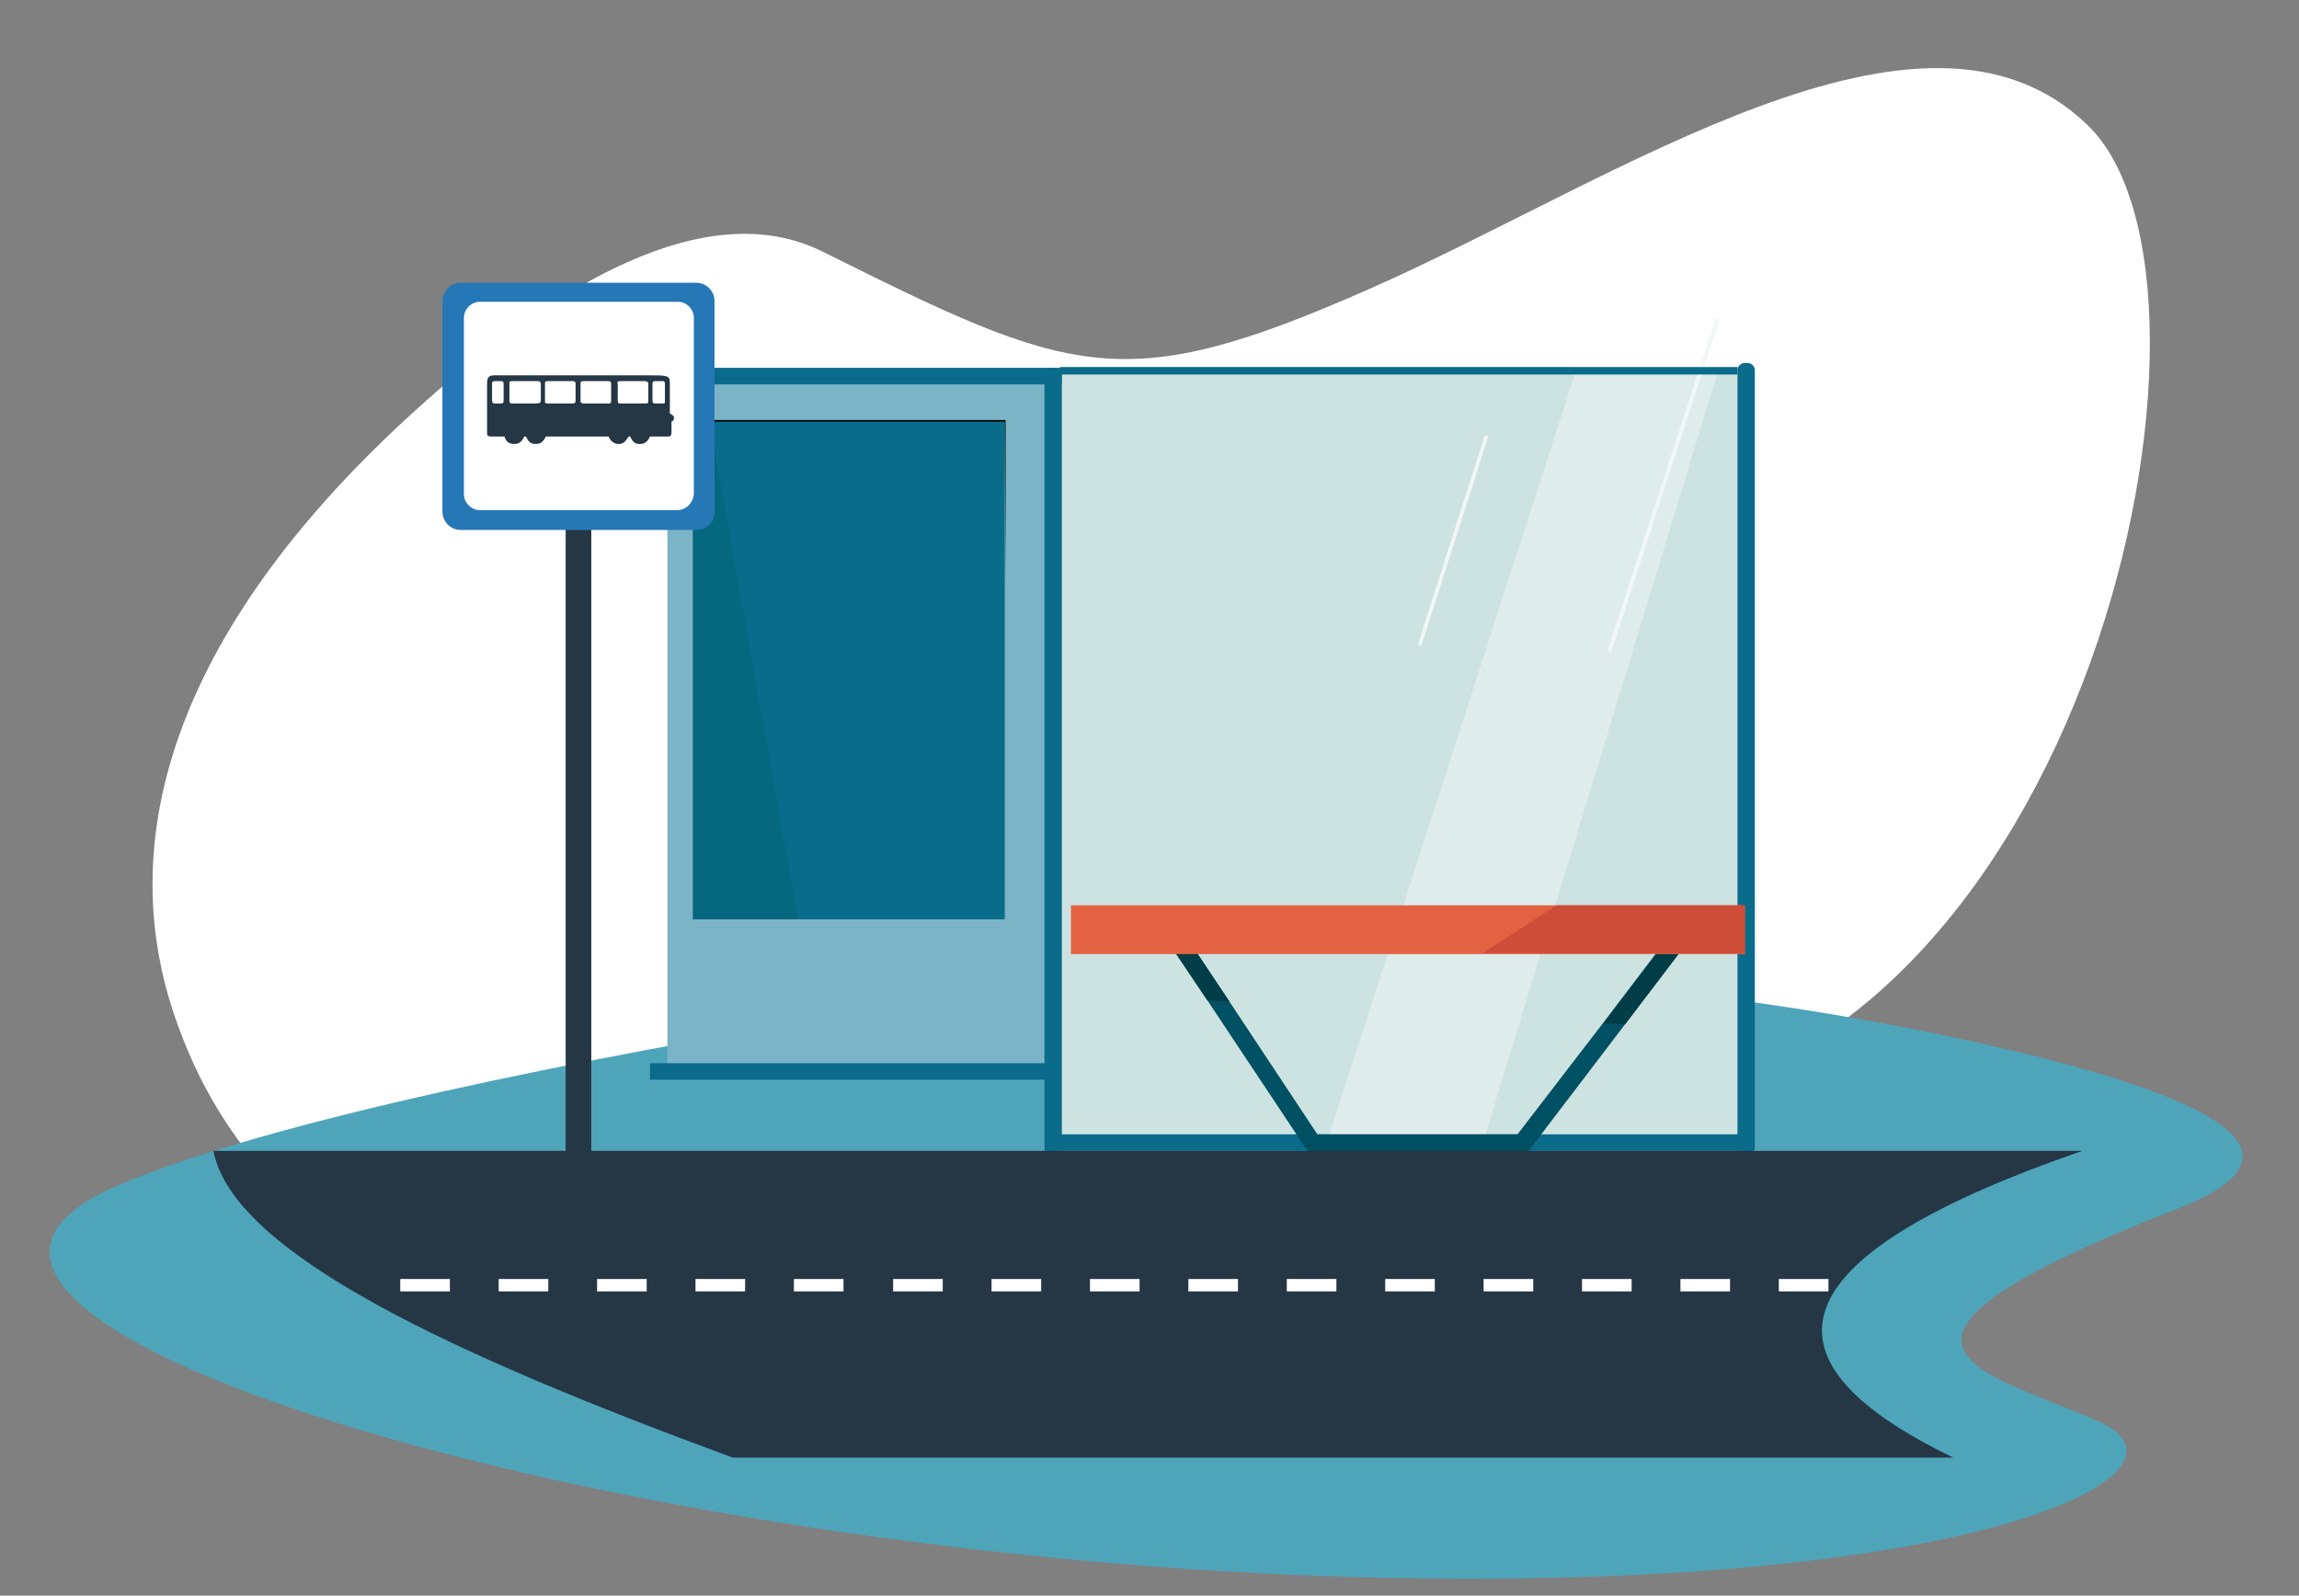 <svg width="278" height="193" viewBox="0 0 278 193" fill="none" xmlns="http://www.w3.org/2000/svg">
<rect x="0" y="0" width="278" height="193" fill="#808080" stroke="none"/>
<path d="M59.5 158.1C80.7 163.9 99.5 153.9 113.1 135.7C132.9 109.1 151.4 137.9 194.8 134.3C252.6 129.6 272.4 34.2 252.4 15.1C232.5 -4.1 195.6 21.7 165.7 34.9C135.8 48.1 129.7 45.5 99.4 30.4C85.4 23.5 67.2 34.5 51.5 48.5C23 73.8 12.8 99.8 21.4 123.7C26.4 137.8 37.2 152 59.5 158.1Z" fill="white"/>
<path d="M103.1 122.6C147.9 115.2 194.2 116.3 238.2 125.9C264.1 131.6 282.3 138.8 263.3 146.2C220.8 162.8 239.7 165.7 253.7 171.9C267.8 178.2 238.4 192.6 165.6 190.8C72.8 188.5 -22.9 159.4 14.2 143.4C33.1 135.4 70.6 128 103.1 122.6Z" fill="#4EA5BA"/>
<path d="M128.4 44.5H80.7V130.4H128.4V44.5Z" fill="#7BB4C7"/>
<path d="M121.5 50.9H83.8V111.2H121.5V50.9Z" fill="#096C8B"/>
<path d="M96.5 111.2H83.8V50.9H85.8L96.5 111.2Z" fill="#06687F"/>
<path d="M210.5 44.4H128.2V138.3H210.5V44.4Z" fill="#CDE3E1"/>
<path d="M210.4 137.2H127.3V139.2H210.4V137.2Z" fill="#0A6B8B"/>
<path d="M128.4 139.1C128.4 139.6 128 140 127.5 140H127.2C126.7 140 126.3 139.6 126.3 139.1V45.4C126.3 44.9 126.7 44.5 127.2 44.5H127.5C128 44.5 128.4 44.9 128.4 45.4V139.1Z" fill="#0A6B8B"/>
<path d="M212.2 138.8C212.2 139.3 211.8 139.7 211.3 139.7H211C210.5 139.7 210.1 139.3 210.1 138.8V44.8C210.1 44.3 210.5 43.9 211 43.9H211.3C211.8 43.9 212.2 44.3 212.2 44.8V138.8Z" fill="#0A6B8B"/>
<path d="M128.4 44.5H78.6V46.5H128.4V44.5Z" fill="#0A6B8B"/>
<path opacity="0.5" d="M207.9 44.4L179.3 138.3H160.4L190.7 44.4H207.9Z" fill="#F0F7F6"/>
<path d="M194.7 79C194.5 78.9 194.4 78.8 194.4 78.6L207.4 38.7C207.4 38.6 207.6 38.5 207.7 38.5C207.8 38.5 207.9 38.7 207.9 38.8L194.9 78.7C194.9 78.9 194.8 79 194.7 79Z" fill="#F0F7F6"/>
<path d="M171.7 78.1C171.5 78.1 171.5 77.9 171.5 77.8L179.5 52.8C179.5 52.7 179.7 52.6 179.8 52.7C179.9 52.7 180 52.9 179.9 53L171.9 78C171.9 78.1 171.8 78.1 171.7 78.1Z" fill="#F0F7F6"/>
<path d="M210.1 44.4H128.2V45.3H210.1V44.4Z" fill="#0A6B8B"/>
<path d="M203.5 114.7L196.5 123.9L185 139C184.8 139.3 184.5 139.4 184.1 139.4H158.8C158.4 139.4 158.1 139.2 157.9 138.9L146 121L141.9 114.9C141.6 114.4 141.7 113.7 142.2 113.4C142.7 113.1 143.4 113.2 143.7 113.7L148.7 121.2L159.3 137.2H183.5L193.8 123.8L201.7 113.4C202.1 112.9 202.8 112.8 203.2 113.2C203.7 113.5 203.8 114.2 203.5 114.7Z" fill="#005063"/>
<path d="M143.7 113.7L148.7 121.2L146 121L141.9 114.9C141.6 114.4 141.7 113.7 142.2 113.4C142.7 113 143.4 113.2 143.7 113.7Z" fill="#003D47"/>
<path d="M203.5 114.7L196.5 123.9L193.9 123.8L201.8 113.4C202.2 112.9 202.9 112.8 203.3 113.2C203.7 113.5 203.8 114.2 203.5 114.7Z" fill="#003D47"/>
<path d="M211 109.5H129.5V115.4H211V109.5Z" fill="#E36242"/>
<path d="M211 109.5V115.3H179.3L188.2 109.5H211Z" fill="#CE4D38"/>
<path d="M128.3 128.6H78.6V130.6H128.3V128.6Z" fill="#0A6B8B"/>
<path d="M121.6 70.9C121.5 70.9 121.5 70.9 121.6 70.9L121.5 51H83.8C83.7 51 83.7 51 83.7 50.9C83.7 50.8 83.7 50.8 83.8 50.8H121.5C121.6 50.8 121.6 50.8 121.6 50.9V70.9Z" fill="black"/>
<path d="M71.5 58.3H68.4V140H71.5V58.3Z" fill="#253645"/>
<path d="M84.2 64.1H55.7C54.5 64.1 53.5 63.1 53.5 61.9V36.4C53.5 35.2 54.5 34.2 55.7 34.2H84.2C85.4 34.2 86.4 35.2 86.4 36.4V61.8C86.5 63.1 85.5 64.1 84.2 64.1Z" fill="#2677B6"/>
<path d="M81.9 61.7H58C57 61.7 56.1 60.8 56.1 59.8V38.4C56.1 37.4 57 36.5 58 36.5H82C83 36.5 83.9 37.4 83.9 38.4V59.8C83.8 60.8 83 61.7 81.9 61.7Z" fill="white"/>
<path d="M61.9 46.1H65.1C65.2 46.1 65.4 46.2 65.4 46.4V48.4C65.4 48.7 65.3 48.8 64.8 48.8H61.9C61.7 48.8 61.6 48.7 61.6 48.5V46.3C61.5 46.2 61.7 46.1 61.9 46.1ZM79.2 46.1H80.2C80.3 46.1 80.4 46.2 80.4 46.4V48.5C80.4 48.8 80.4 48.8 80.2 48.8H79.2C79 48.8 78.9 48.7 78.9 48.5V46.4C78.9 46.2 79 46.1 79.2 46.1ZM75 46.1H78C78.2 46.1 78.4 46.2 78.4 46.4V48.5C78.4 48.8 78.3 48.8 78 48.8H75C74.8 48.8 74.7 48.8 74.7 48.5V46.4C74.6 46.2 74.7 46.1 75 46.1ZM70.6 46.1H73.6C73.8 46.1 73.9 46.2 73.9 46.4V48.5C73.9 48.8 73.8 48.8 73.6 48.8H70.6C70.3 48.8 70.2 48.7 70.2 48.5V46.4C70.2 46.1 70.3 46.1 70.6 46.1ZM59.8 46.1H60.6C60.9 46.1 60.9 46.3 60.9 46.5V48.4C60.9 48.6 60.9 48.8 60.6 48.8H59.8C59.6 48.8 59.5 48.7 59.5 48.4V46.5C59.5 46.3 59.5 46.1 59.8 46.1ZM66.2 46.1H69.3C69.5 46.1 69.6 46.2 69.6 46.4V48.5C69.6 48.7 69.5 48.8 69.3 48.8H66.2C65.9 48.8 65.9 48.7 65.9 48.5V46.4C65.9 46.2 65.9 46.1 66.2 46.1ZM81.5 50.5C81.5 50.3 81.3 50.2 81 50V46.2C81 45.4 80.5 45.4 78.6 45.4H59.8C59 45.4 58.9 45.7 58.9 46.5V52.5C58.9 52.7 59.1 52.8 59.4 52.8H61C61.2 53.4 61.5 53.7 62.2 53.7C62.8 53.7 63.1 53.4 63.4 52.8H63.6C63.9 53.4 64.1 53.7 64.8 53.7C65.4 53.7 65.7 53.4 66 52.8H73.6C73.8 53.3 74.2 53.7 74.8 53.7C75.3 53.7 75.6 53.5 76 52.8H76.2C76.5 53.4 76.7 53.7 77.4 53.7C78 53.7 78.3 53.4 78.6 52.8H80.8C81.1 52.8 81.2 52.6 81.2 52.3V51C81.4 50.9 81.5 50.8 81.5 50.5Z" fill="#253645"/>
<path d="M236.2 176.3H88.6C54.9 163.9 28.2 151.6 25.8 139.2H251.8C215.9 151.6 210.7 164 236.2 176.3Z" fill="#253645"/>
<path d="M221.1 156.2H215.1V154.7H221.1V156.2ZM209.2 156.2H203.2V154.7H209.2V156.2ZM197.3 156.2H191.3V154.7H197.3V156.2ZM185.4 156.2H179.4V154.7H185.4V156.2ZM173.5 156.2H167.5V154.7H173.5V156.2ZM161.6 156.2H155.6V154.7H161.6V156.2ZM149.7 156.2H143.7V154.7H149.7V156.2ZM137.8 156.2H131.8V154.7H137.8V156.2ZM125.9 156.2H119.9V154.7H125.9V156.2ZM114 156.2H108V154.7H114V156.2ZM102 156.2H96V154.7H102V156.2ZM90.1 156.2H84.1V154.7H90.1V156.2ZM78.2 156.2H72.2V154.7H78.2V156.2ZM66.3 156.2H60.3V154.7H66.3V156.2ZM54.4 156.2H48.4V154.7H54.4V156.2Z" fill="white"/>
</svg>
